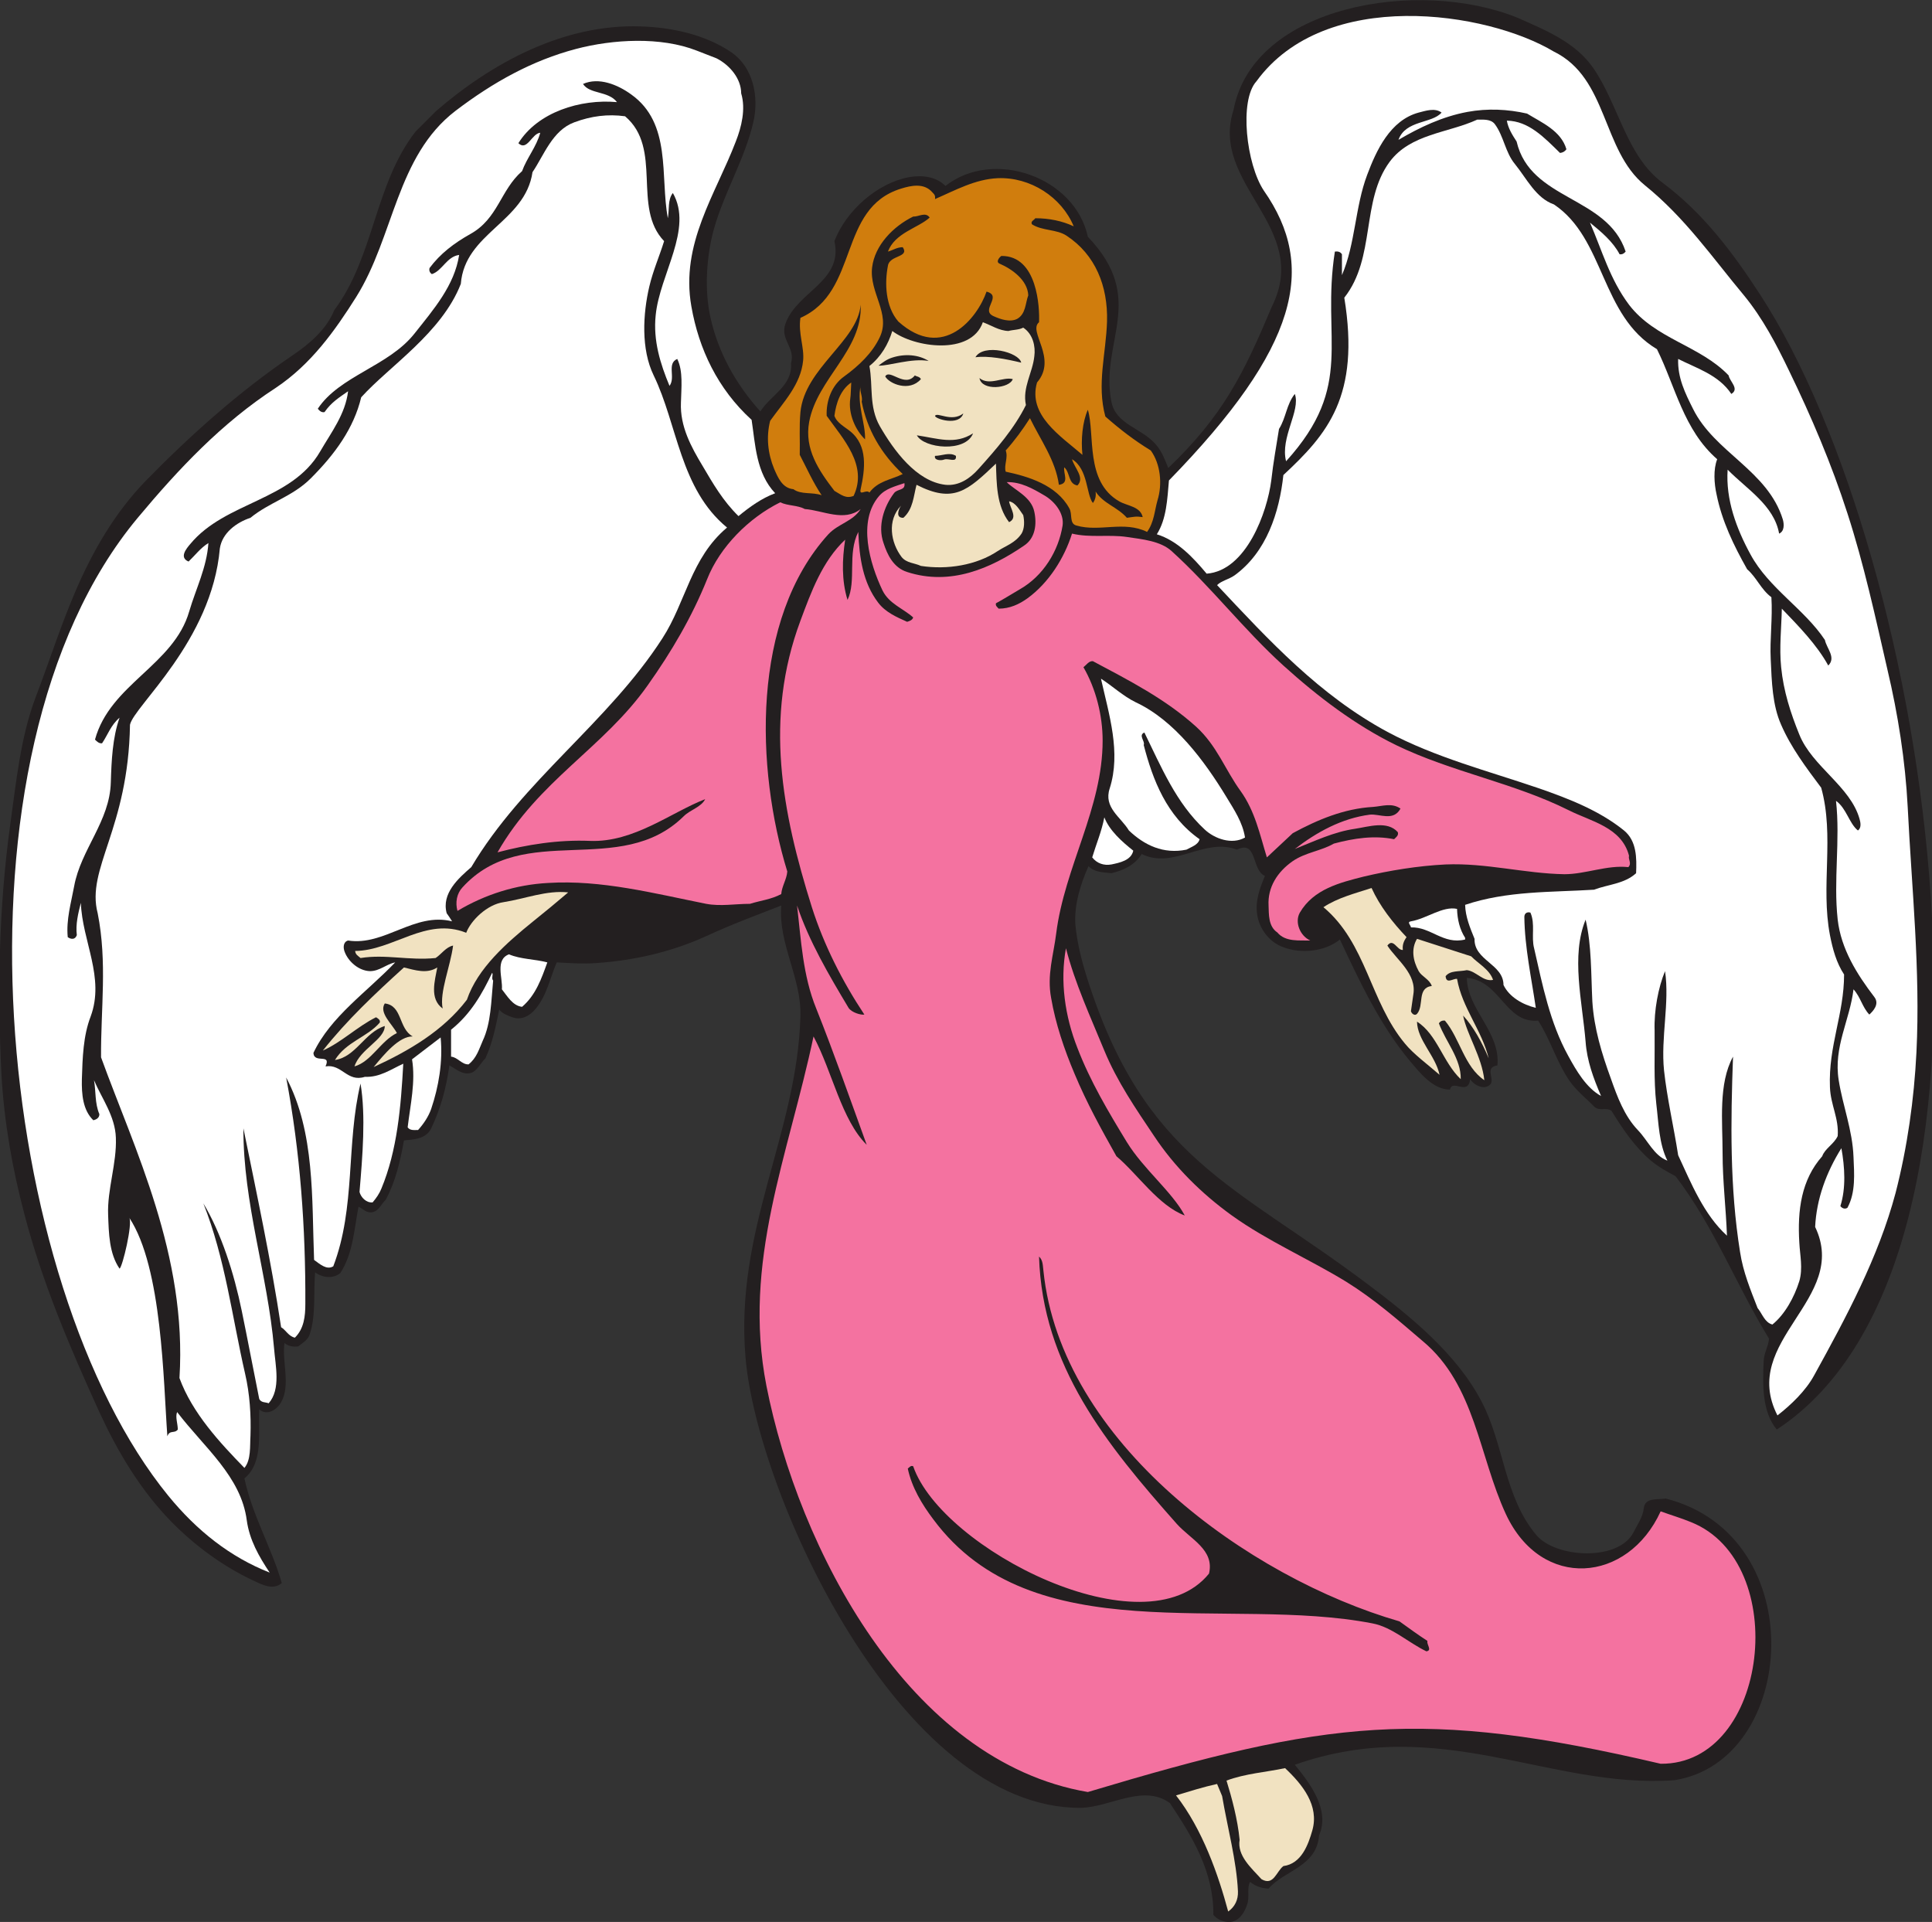 <?xml version="1.0" encoding="UTF-8" standalone="no"?>
<svg
   xmlns:dc="http://purl.org/dc/elements/1.1/"
   xmlns:cc="http://creativecommons.org/ns#"
   xmlns:rdf="http://www.w3.org/1999/02/22-rdf-syntax-ns#"
   xmlns:svg="http://www.w3.org/2000/svg"
   xmlns="http://www.w3.org/2000/svg"
   viewBox="0 0 550.947 548.067"
   height="548.067"
   width="550.947"
   xml:space="preserve"
   id="svg2"
   version="1.1"><rect x="0" y="0" width="550.947" height="548.067" fill="#333333" stroke="none"/><defs
     id="defs6" /><g
     transform="matrix(1.333,0,0,-1.333,0,548.067)"
     id="g10"><g
       transform="scale(0.1)"
       id="g12"><path
         id="path14"
         style="fill:#231f20;fill-opacity:1;fill-rule:evenodd;stroke:none"
         d="m 3245.94,4073.76 c 59.75,-26.63 123.83,-51.84 162.71,-108 54.01,-78.48 70.57,-187.2 147.61,-244.8 87.83,-65.51 151.2,-150.48 208.8,-239.04 368.64,-566.64 593.99,-2062.8 35.99,-2428.56 -31.67,38.16 -30.23,95.76 -28.07,146.15 0.72,18.01 10.08,30.98 11.51,48.24 -69.83,113.77 -117.35,239.77 -200.15,347.78 -18,9.35 -36,19.43 -52.56,33.1 -34.56,29.53 -60.48,67.7 -84.24,106.57 -12.25,8.65 -25.92,-2.15 -37.44,9.37 -17.29,17.99 -36.72,32.38 -51.85,53.98 -28.8,41.76 -41.03,88.58 -67.68,129.61 -70.55,-6.48 -80.64,85.69 -152.63,91.45 1.44,-68.4 71.99,-115.22 65.52,-187.21 -26.64,-4.31 -7.92,-24.47 -13.69,-38.88 -12.23,-15.84 -35.99,-4.32 -44.63,9.37 -4.32,-36.74 -38.17,1.43 -43.21,-22.32 -36.72,0 -64.79,36.72 -85.67,61.19 -64.08,77.05 -107.28,169.2 -149.76,259.92 -31.69,-25.92 -82.8,-30.96 -120.96,-16.56 -30.25,10.8 -51.84,39.6 -56.16,70.56 -4.32,30.24 6.48,56.88 16.56,82.09 -28.8,12.23 -15.84,77.75 -59.76,56.15 -70.57,26.64 -134.65,-43.2 -203.77,-9.36 -15.11,-24.48 -40.31,-35.28 -64.79,-41.04 -17.29,2.16 -36,1.44 -48.97,15.12 -17.27,-38.88 -30.95,-82.8 -28.08,-125.28 3.61,-38.16 12.97,-75.59 24.49,-112.32 123.12,-390.24 316.8,-442.8 599.75,-655.92 92.16,-69.12 191.53,-149.75 244.81,-251.99 48.24,-92.17 48.24,-203.775 117.35,-285.845 41.77,-48.965 174.96,-56.172 207.37,5.762 8.64,17.266 20.15,32.402 22.32,52.558 2.88,23.028 30.23,17.286 46.8,20.157 314.64,-79.922 281.52,-562.324 18,-602.637 -265.69,-18.73 -500.41,142.559 -811.44,33.125 30.96,-38.164 76.32,-95.762 51.84,-151.211 -5.04,-66.953 -74.89,-74.883 -108,-113.75 -15.12,0.703 -28.09,5.039 -39.6,14.395 -7.2,-12.969 -0.72,-31.68 -5.76,-46.797 C 2663.46,21.602 2651.22,1.445 2631.78,0 c -13.68,-0.723 -26.64,4.316 -36.01,15.117 0.73,92.891 -44.64,166.328 -92.87,239.043 -56.88,41.758 -127.44,-8.633 -190.8,-10.078 -386.65,-2.168 -692.64,673.203 -717.12,962.638 -23.77,274.32 110.16,478.81 117.36,730.08 2.87,82.09 -47.53,154.8 -41.04,237.6 -53.28,-20.88 -108,-41.04 -160.56,-65.52 -72.72,-33.12 -151.92,-51.84 -235.44,-57.6 -28.08,-2.16 -56.88,0 -84.25,1.44 -14.39,-33.11 -20.87,-69.83 -44.63,-98.64 -12.24,-15.12 -30.24,-25.92 -50.4,-18.71 -10.08,3.59 -21.61,7.91 -28.09,16.54 -7.19,-35.99 -14.39,-71.99 -29.51,-104.39 -10.8,-10.8 -18.72,-28.79 -32.4,-31.68 -17.286,-3.59 -30.243,8.63 -44.641,16.56 -6.481,-46.79 -18,-90.72 -38.883,-134.65 -11.519,-24.47 -41.758,-23.75 -58.32,-25.91 -7.922,-44.63 -18,-87.84 -38.879,-126.72 -9.359,-8.64 -14.399,-23.75 -28.078,-26.64 -13.684,-2.87 -20.164,7.2 -30.242,11.52 -9.36,-48.24 -11.516,-99.36 -38.879,-141.84 -15.84,-12.96 -38.16,-10.07 -54,1.45 -3.598,-41.78 2.156,-92.17 -11.52,-132.48 -3.601,-12.25 -15.84,-18.73 -24.48,-25.92 -11.52,-1.44 -21.606,0.7 -29.524,7.19 -5.758,-38.89 13.684,-90 -7.195,-126.72 -8.645,-15.12 -29.524,-30.23 -46.805,-15.12 -2.156,-48.96 9.364,-114.47 -31.679,-147.595 16.562,-78.477 59.043,-150.488 79.921,-223.926 -18.718,-16.562 -43.199,-2.871 -61.918,5.762 -62.64,29.512 -122.402,72.715 -173.519,124.57 -67.684,69.102 -115.926,151.189 -154.801,235.429 -62.64,137.52 -122.402,277.21 -160.562,424.08 -25.199,95.04 -43.199,195.84 -48.957,298.79 -8.641,177.85 -5.762,354.97 18.719,532.81 12.957,92.88 22.32,187.92 54,272.16 29.52,77.04 53.996,154.8 86.403,229.68 36,83.52 82.797,165.6 149.035,234 95.762,97.92 199.437,190.8 313.922,268.56 37.441,25.2 73.437,56.16 90,97.2 85.679,114.48 85.679,267.84 173.519,381.6 l 44.641,44.64 c 120.243,103.68 273.593,186.48 437.753,180.72 66.25,-2.16 137.52,-17.28 193.68,-55.44 46.09,-31.68 59.77,-94.32 46.81,-149.76 -18.72,-79.92 -61.92,-149.04 -84.24,-228.24 -15.85,-56.88 -20.88,-130.31 -7.2,-190.08 16.56,-74.16 54,-141.84 106.56,-200.16 23.04,36 69.12,54.72 65.52,102.96 10.08,34.56 -24.48,50.4 -11.53,85.68 25.21,68.4 123.85,90 104.41,175.68 25.2,65.52 91.44,123.84 159.12,136.8 28.8,5.04 58.32,1.44 78.48,-18.72 102.23,80.64 277.2,19.44 304.56,-108.72 128.16,-133.91 25.19,-223.91 50.4,-352.8 9.35,-48.96 64.79,-56.16 95.04,-91.44 13.68,-15.84 19.44,-33.12 26.64,-50.4 117.36,112.32 161.27,201.6 221.75,345.6 84.97,169.92 -133.91,261.36 -82.07,420.48 41.75,223.2 395.28,282.97 606.96,197.28 v 0" /><path
         id="path16"
         style="fill:#ffffff;fill-opacity:1;fill-rule:evenodd;stroke:none"
         d="m 3324.41,4001.04 c 115.92,-56.88 102.25,-210.96 194.41,-285.84 86.39,-69.84 143.99,-154.07 213.11,-236.88 38.89,-47.52 68.4,-103.68 95.04,-159.12 48.24,-99.36 91.45,-200.88 125.29,-306 35.28,-108.72 59.76,-221.76 85.68,-334.8 22.31,-94.32 38.15,-194.4 43.19,-293.04 8.64,-174.96 27.37,-349.91 18.73,-524.87 -5.05,-100.8 -19.44,-203.05 -44.65,-300.98 -36.71,-137.52 -105.11,-264.94 -174.23,-390.23 -18,-33.13 -49.68,-63.36 -78.48,-85.69 -82.08,160.57 154.8,248.4 80.64,403.21 2.88,59.76 23.75,116.64 56.16,168.47 7.2,-40.31 10.08,-84.96 -2.16,-123.82 3.59,-5.04 10.08,-7.21 15.12,-3.62 17.99,33.13 14.4,73.46 12.95,108.73 -2.15,57.6 -23.03,109.44 -31.67,164.16 -11.52,71.27 23.76,128.17 31.67,194.4 15.12,-16.57 18.73,-38.17 33.84,-54.01 7.92,7.21 22.33,22.33 10.81,37.44 -37.45,48.97 -71.29,102.97 -78.48,165.61 -9.36,84.96 5.76,169.92 -3.61,254.16 22.33,-15.84 28.09,-48.24 46.81,-63.36 7.92,5.04 5.75,17.28 3.6,24.49 -19.44,69.83 -101.52,112.31 -128.88,180.71 -18.73,46.08 -33.84,92.88 -38.88,144 -4.33,41.76 0.71,85.68 1.44,125.29 36,-37.45 74.88,-77.05 99.36,-121.68 17.28,17.27 -3.6,36.71 -7.2,54.71 -43.92,66.24 -120.24,110.88 -159.13,182.88 -30.23,55.44 -53.27,117.36 -48.95,181.44 41.03,-41.76 99.35,-76.32 110.15,-136.8 11.53,5.04 10.8,20.16 7.93,30.24 -32.4,105.12 -146.16,143.28 -192.24,236.89 -16.57,33.11 -33.13,66.23 -31.68,106.55 39.6,-20.16 86.4,-33.84 113.76,-74.88 18,10.8 -3.61,26.64 -5.76,39.6 -61.21,64.08 -156.97,77.76 -213.12,151.2 -41.04,54.72 -57.6,115.92 -83.52,175.68 23.75,-19.44 48.96,-40.32 63.35,-67.68 5.76,-0.72 9.37,1.44 12.96,5.76 -39.59,119.52 -203.75,108.72 -233.28,235.44 -9.35,14.4 -17.99,28.08 -20.88,44.64 46.81,-0.72 79.93,-36 113.77,-69.12 5.76,0.72 10.08,2.88 13.67,7.92 -11.51,39.6 -52.55,56.88 -84.23,76.32 -41.05,9.36 -84.24,11.52 -127.44,3.6 -54,-10.08 -102.24,-33.12 -147.6,-59.76 15.11,42.48 72,34.56 92.16,58.32 -14.4,10.8 -34.56,3.6 -48.96,0 -61.2,-16.56 -90.72,-81.36 -110.17,-133.2 -25.92,-68.4 -25.19,-147.6 -53.99,-214.56 v 44.64 c -3.6,5.76 -9.36,6.48 -15.13,5.76 -29.51,-188.64 43.93,-285.12 -104.39,-448.56 -12.96,51.12 31.68,108 18.72,144 -18,-22.32 -18.72,-51.12 -33.84,-74.88 -5.76,-36.72 -12.24,-71.28 -16.56,-110.16 -8.64,-67.68 -53.28,-192.96 -138.24,-199.44 -29.52,35.28 -62.64,70.56 -106.57,84.24 20.88,33.12 22.33,74.88 25.92,115.2 277.92,285.12 316.81,457.2 203.05,619.92 -37.44,56.16 -53.28,192.96 -15.84,234 146.87,201.6 492.48,149.76 636.47,63.36 v 0" /><path
         id="path18"
         style="fill:#ffffff;fill-opacity:1;fill-rule:evenodd;stroke:none"
         d="m 1533.06,3986.64 c 28.08,-14.4 52.55,-43.2 52.55,-74.88 10.09,-33.12 0.73,-72 -11.51,-102.96 -43.2,-113.04 -118.8,-218.88 -95.04,-352.8 15.84,-90.72 56.15,-176.4 128.87,-242.64 7.93,-51.84 9.37,-113.76 50.41,-156.96 -28.8,-10.8 -54,-28.8 -78.48,-48.96 -33.12,32.4 -54.72,69.84 -76.32,106.56 -25.2,41.76 -48.97,85.68 -46.8,136.08 0.72,31.68 5.04,67.68 -7.92,93.6 -23.04,-10.07 -2.88,-39.6 -16.56,-57.6 -19.44,46.8 -35.28,96.48 -29.53,151.2 8.65,87.84 80.65,184.32 36.73,261.36 -11.53,-14.4 -7.2,-36 -10.8,-54 -16.57,90.72 8.64,203.04 -78.48,264.96 -28.8,20.88 -69.13,37.44 -102.96,22.32 14.4,-22.32 53.99,-14.4 72.72,-38.88 -78.49,7.2 -169.92,-21.6 -210.96,-87.84 18.72,-18 28.8,20.88 46.8,22.32 -7.92,-29.52 -28.8,-54 -38.89,-82.07 -46.79,-41.05 -51.11,-101.53 -110.87,-134.65 -34.567,-19.44 -64.082,-41.76 -87.125,-72.72 -1.438,-5.76 0.722,-10.08 5.043,-12.96 22.316,7.2 31.675,37.44 58.32,41.04 -10.078,-65.52 -54.723,-116.64 -95.766,-168.48 -55.437,-69.84 -159.836,-90 -206.633,-160.55 3.598,-4.33 7.918,-8.65 14.399,-7.21 14.398,20.88 30.957,30.96 50.398,44.64 -5.761,-48.96 -36,-87.84 -59.758,-128.88 -61.203,-105.84 -203.043,-107.28 -277.921,-198 -7.918,-9.36 -24.481,-28.8 -3.598,-37.44 13.676,12.96 25.195,28.8 42.476,39.6 -3.597,-52.56 -26.636,-97.2 -41.042,-146.16 -33.118,-115.2 -169.2,-155.52 -201.594,-274.32 4.316,-4.32 8.636,-8.64 15.117,-7.92 12.238,18.01 18.719,38.88 37.441,54.72 -15.125,-42.48 -17.281,-92.16 -18.722,-138.24 -2.157,-83.52 -64.075,-143.28 -78.481,-222.47 -6.48,-35.29 -17.273,-71.29 -13.676,-108.73 7.196,-5.04 15.84,-5.76 19.438,4.32 -2.883,23.04 2.883,46.8 8.644,69.12 2.875,-82.08 51.833,-159.85 20.875,-243.36 -15.835,-41.04 -17.277,-87.84 -18.718,-133.91 -0.719,-32.4 2.16,-66.25 24.476,-87.85 6.485,1.44 12.965,5.04 12.965,12.97 -10.082,23.75 -7.203,49.67 -11.523,72.71 16.562,-38.88 45.363,-77.05 46.8,-123.12 2.161,-54.71 -18.718,-110.88 -16.554,-164.89 1.433,-39.58 2.156,-82.79 24.476,-115.19 6.481,4.32 28.078,95.76 20.879,108.73 70.563,-106.56 72.719,-349.92 81.364,-467.29 5.039,14.4 15.117,5.04 22.316,14.4 0,12.97 -5.762,26.64 -1.441,37.44 57.597,-75.6 136.804,-137.519 149.039,-231.835 5.761,-41.758 25.921,-77.051 48.961,-111.602 -84.239,33.125 -155.516,89.278 -216.719,164.16 -368.637,451.447 -490.317,1582.557 -65.52,2092.317 87.84,105.12 180,203.04 295.203,277.92 75.602,50.4 126.719,122.4 172.079,194.4 81.359,129.6 85.679,300.97 212.398,398.16 81.364,61.92 164.884,108 257.754,132.48 79.21,20.88 181.45,26.64 258.48,-3.6 l 42.49,-16.56 v 0" /><path
         id="path20"
         style="fill:#ffffff;fill-opacity:1;fill-rule:evenodd;stroke:none"
         d="m 1337.22,3862.8 c 81.35,-69.12 14.4,-195.12 83.52,-267.12 -10.09,-32.4 -23.76,-63.36 -31.68,-97.2 -13.68,-58.32 -18.01,-133.92 9.36,-190.08 51.12,-105.12 56.15,-242.64 156.96,-325.44 -77.76,-65.52 -87.84,-159.12 -138.24,-236.88 -115.93,-180 -298.8,-303.84 -408.96,-489.6 -27.364,-23.76 -64.082,-56.16 -52.567,-98.64 4.325,-5.76 7.922,-11.52 11.528,-17.28 -80.649,20.16 -144.723,-53.28 -222.485,-41.04 -10.801,-2.88 -10.801,-15.84 -7.199,-24.48 7.918,-20.88 30.238,-40.31 53.996,-41.04 20.883,0 35.285,15.12 54.008,18.72 -60.484,-63.36 -138.242,-115.92 -174.961,-193.68 1.438,-23.77 38.875,0 25.918,-28.81 35.277,5.77 46.078,-34.55 84.234,-22.3 31.684,-1.45 55.446,15.84 82.082,28.07 -5.039,-92.87 -12.961,-185.77 -46.796,-267.11 -4.321,-10.8 -10.801,-20.16 -18.719,-29.53 -13.684,-1.43 -25.203,10.8 -28.082,22.32 6.476,77.05 13.679,162.71 2.164,231.84 -30.965,-128.15 -10.086,-264.97 -58.321,-390.96 -14.406,-8.63 -28.804,5.04 -41.042,13.69 -5.043,130.31 2.16,273.59 -59.758,390.23 30.238,-159.84 41.758,-322.55 41.039,-483.84 0,-27.37 -2.883,-53.28 -22.321,-72.72 -13.679,2.87 -19.445,16.56 -29.519,22.33 -21.606,143.28 -52.563,287.26 -80.641,425.5 -0.722,-159.82 51.84,-312.48 65.516,-470.15 2.883,-37.44 15.125,-87.83 -11.52,-118.09 -6.476,2.89 -15.839,0.72 -20.16,9.38 -12.957,64.08 -24.476,125.99 -37.433,188.63 -16.567,80.64 -43.922,166.33 -82.082,229.69 46.796,-118.09 61.195,-241.94 89.277,-364.32 10.078,-43.2 12.961,-89.3 11.519,-132.48 -1.441,-23.05 1.442,-51.855 -12.96,-69.121 -52.559,53.981 -111.594,117.341 -138.957,192.231 16.562,262.81 -96.481,489.61 -167.762,686.17 -0.715,103.67 13.683,203.03 -7.199,308.15 -25.204,95.77 65.519,180 69.121,403.2 7.918,39.6 174.961,178.56 192.238,377.28 5.039,33.12 35.277,55.44 65.519,65.52 40.321,33.12 90,45.36 128.879,84.24 51.844,51.84 92.161,107.28 108,173.52 60.485,66.96 172.079,137.52 213.121,242.64 8.641,109.44 137.525,131.76 153.365,239.04 24.48,36 42.48,89.28 89.28,106.56 36.71,13.68 72,18 108.72,12.96 v 0" /><path
         id="path22"
         style="fill:#ffffff;fill-opacity:1;fill-rule:evenodd;stroke:none"
         d="m 3197.7,3846.24 c 19.44,-25.92 22.32,-60.48 43.2,-85.68 25.19,-30.96 44.64,-72.72 83.51,-86.4 109.45,-73.44 99.37,-237.6 220.32,-309.6 39.61,-79.92 56.89,-172.8 128.88,-235.44 -8.63,-21.6 -6.47,-52.56 -1.43,-74.88 11.52,-57.6 36.71,-109.44 65.52,-160.56 20.16,-17.28 29.52,-43.2 51.84,-59.76 2.87,-44.64 -3.6,-90 -1.44,-132.48 2.15,-48.24 3.6,-98.64 22.32,-140.4 20.88,-48.24 53.28,-91.44 85.67,-134.64 28.8,-103.68 -1.43,-210.24 18.72,-315.36 5.76,-29.52 13.69,-59.04 30.25,-84.24 0,-84.96 -33.84,-152.64 -30.25,-241.19 1.45,-38.17 19.45,-66.25 16.57,-104.4 -7.92,-17.28 -27.36,-26.64 -33.13,-43.2 -44.64,-50.41 -53.27,-115.22 -48.95,-185.04 1.43,-27.36 7.92,-54.73 0,-82.09 -10.8,-34.55 -30.96,-71.27 -57.6,-92.87 -16.56,4.31 -21.6,23.03 -31.68,35.27 -15.13,38.89 -30.97,77.03 -37.44,119.51 -22.33,138.97 -20.17,279.38 -15.12,418.32 -31.69,-58.32 -22.32,-138.22 -22.32,-207.34 0,-58.32 7.2,-116.64 9.35,-175.68 -49.68,45.35 -76.31,111.6 -104.39,172.07 -9.37,60.48 -23.76,121.68 -30.24,181.44 -7.2,70.57 12.24,144.73 2.16,212.4 -14.4,-34.57 -23.77,-84.23 -22.32,-126.71 0.72,-52.56 -2.16,-105.12 3.6,-156.98 5.04,-41.76 5.75,-85.66 23.76,-121.68 -28.81,10.8 -41.77,43.21 -63.36,65.53 -28.81,30.23 -43.93,71.29 -57.61,110.16 -19.43,53.28 -35.99,107.28 -39.59,164.88 -2.89,58.32 -1.44,120.25 -14.4,174.96 -31.68,-77.76 -7.21,-174.24 0,-261.37 2.88,-40.31 16.55,-77.75 33.11,-115.91 -31.67,17.28 -53.28,54.72 -70.55,86.4 -38.89,70.57 -54.73,150.49 -72.73,229.68 -6.47,24.48 2.88,51.84 -7.91,76.32 -7.93,2.16 -12.97,-2.15 -12.97,-9.36 0.73,-64.8 15.12,-130.31 24.49,-194.39 -27.36,6.46 -56.89,23.02 -69.12,48.94 0,44.65 -63.36,52.57 -61.93,98.65 -9.35,23.04 -19.43,46.8 -20.15,72.72 90,30.24 183.6,26.64 275.76,32.4 30.23,11.52 64.79,12.24 90,35.28 1.43,32.4 1.43,69.12 -25.92,91.44 -52.56,42.48 -117.36,67.68 -181.45,90 -109.43,37.44 -222.48,66.24 -324.71,120.96 -145.44,78.48 -252.73,195.12 -364.32,313.92 9.36,9.36 25.19,12.24 37.43,20.88 68.41,49.68 95.76,134.64 104.41,214.56 93.6,87.12 164.88,168.48 130.32,379.44 67.68,85.68 35.27,207.36 97.2,290.88 44.64,59.76 124.56,61.2 187.19,90 13.69,0 28.8,1.44 37.45,-9.36 v 0" /><path
         id="path24"
         style="fill:#d07d0d;fill-opacity:1;fill-rule:evenodd;stroke:none"
         d="m 2296.97,3627.36 c -24.47,11.52 -52.56,17.28 -82.08,17.28 -2.88,-4.32 -10.8,-6.48 -7.19,-12.96 22.32,-14.4 52.55,-10.08 74.16,-24.48 61.2,-40.32 88.56,-107.28 86.39,-183.59 -2.16,-69.13 -22.31,-133.93 -3.59,-203.05 30.95,-27.36 61.91,-51.11 97.2,-72.72 20.87,-28.8 25.2,-72 14.4,-106.55 -6.49,-23.05 -7.21,-46.81 -22.32,-67.68 -49.68,24.47 -101.53,-0.73 -151.21,13.67 -15.84,4.32 -7.92,24.48 -15.11,36.72 -27.37,50.4 -88.57,68.4 -136.09,78.48 -4.31,13.68 5.77,30.24 0,45.36 19.45,21.61 36.72,45.36 51.85,69.12 22.31,-46.08 54.72,-90 61.91,-142.56 23.76,2.88 8.65,25.2 11.53,37.44 12.95,-11.52 7.91,-35.28 28.07,-38.88 16.57,16.56 -6.47,37.44 -11.51,56.16 34.56,-20.88 30.23,-75.6 44.64,-93.6 5.04,6.48 7.19,15.12 5.76,24.48 16.55,-25.92 46.79,-33.12 66.95,-56.16 16.57,2.16 18.72,3.6 33.85,1.44 -5.04,23.04 -33.12,23.76 -50.4,33.84 -73.45,42.48 -51.12,142.56 -66.96,195.84 -11.53,-25.92 -15.12,-64.08 -11.53,-96.48 -46.8,40.32 -117.35,84.96 -97.19,154.8 44.64,51.84 -20.16,109.44 4.31,128.88 1.45,30.24 -2.88,142.56 -80.63,141.84 -5.04,-3.6 -12.25,-12.96 -3.61,-16.56 26.64,-11.52 59.77,-35.28 61.2,-67.68 -6.47,-17.28 -5.04,-39.6 -23.75,-50.4 -15.84,-7.92 -36,-0.72 -50.41,5.76 -29.52,12.96 20.16,43.2 -15.11,52.56 -19.45,-56.16 -92.88,-149.76 -188.64,-64.07 -28.09,32.39 -29.52,82.79 -22.32,119.51 3.6,23.04 46.8,17.28 31.67,39.6 -12.23,0 -20.87,-6.48 -31.67,-9.36 15.12,40.32 64.8,50.4 89.28,72.72 -8.64,12.96 -23.76,1.44 -35.28,2.16 -42.49,-20.88 -82.08,-61.2 -87.84,-108.72 -6.48,-54 40.32,-98.64 16.56,-149.04 -15.84,-33.84 -44.64,-61.2 -76.32,-84.24 -26.64,-18.72 -38.89,-52.56 -37.44,-84.24 35.27,-49.68 88.55,-105.84 57.59,-171.36 -16.55,-6.48 -25.91,2.16 -41.03,10.8 -33.12,43.2 -64.8,89.28 -54.01,147.6 17.29,92.88 114.49,153.36 110.16,250.56 -6.48,-77.76 -119.51,-135.36 -128.87,-229.68 -2.88,-32.4 -0.72,-59.04 -1.44,-91.44 15.12,-28.8 28.08,-58.32 46.8,-86.4 -19.44,7.2 -43.93,0.72 -60.48,12.96 -23.76,2.16 -33.12,25.2 -41.04,43.2 -13.68,33.12 -17.29,68.4 -8.64,102.96 28.8,40.32 65.52,77.76 70.56,128.88 2.88,28.08 -10.8,58.32 -5.76,91.44 126.72,56.16 79.2,234.72 215.28,276.48 20.88,6.48 48.96,12.96 66.95,-7.92 5.05,-5.04 6.48,-7.2 5.77,-14.4 43.2,18.72 85.68,42.48 133.92,44.64 69.83,2.88 136.79,-40.32 162.71,-102.96 v 0" /><path
         id="path26"
         style="fill:#d07d0d;fill-opacity:1;fill-rule:evenodd;stroke:none"
         d="m 1818.89,3258 c -4.32,-31.68 10.81,-66.24 31.68,-86.4 1.45,33.12 -17.99,76.32 -9.36,114.48 -2.87,-11.52 5.04,-23.76 2.17,-33.84 11.52,-59.04 41.03,-110.88 87.83,-154.8 -24.47,-12.24 -52.55,-14.4 -71.27,-39.6 -6.48,7.92 -22.32,-8.64 -18.73,7.2 9.36,42.48 15.84,92.88 -22.32,123.84 -11.51,9.36 -28.79,18 -33.83,33.12 3.6,27.36 12.96,55.44 35.99,71.28 -0.71,-9.36 -0.71,-26.64 -2.16,-35.28 v 0" /><path
         id="path28"
         style="fill:#f1e2c1;fill-opacity:1;fill-rule:evenodd;stroke:none"
         d="m 2130.65,3119.76 c 1.45,-41.76 0.73,-90 28.09,-125.28 19.44,9.36 2.16,29.52 0,44.64 14.4,-2.88 22.31,-18.72 30.24,-29.52 2.88,-12.96 2.88,-28.8 -3.6,-39.6 -13.68,-20.16 -32.4,-25.2 -51.12,-37.44 -45.37,-30.24 -108.01,-40.32 -164.16,-31.68 -13.68,6.48 -30.24,5.76 -41.04,18.72 -23.76,30.96 -31.68,79.2 -1.44,110.16 -6.48,-9.36 -11.53,-26.64 5.04,-25.92 20.88,18.72 21.6,46.08 28.08,70.56 79.2,-40.32 108.72,-12.96 169.91,45.36 v 0" /><path
         id="path30"
         style="fill:#f472a0;fill-opacity:1;fill-rule:evenodd;stroke:none"
         d="m 1721.7,3022.56 c 38.87,-2.88 84.24,-28.08 119.51,0 -16.55,-26.64 -47.51,-30.96 -69.12,-54 -165.59,-182.16 -155.51,-501.12 -87.83,-721.43 -1.44,-17.29 -11.53,-30.97 -12.96,-48.25 -21.6,-11.52 -43.92,-13.68 -66.96,-20.88 -31.68,0 -62.64,-5.76 -93.6,0 -111.6,22.32 -224.64,51.84 -338.4,44.64 -68.4,-3.6 -134.64,-24.48 -193.684,-59.76 -5.039,18 -1.437,37.44 10.801,50.4 131.043,144 336.963,18 473.043,151.92 14.39,14.4 37.44,19.44 46.07,36.72 -72.71,-28.08 -152.63,-92.88 -246.23,-89.28 -67.68,2.88 -135.36,-7.92 -198,-24.48 87.84,154.08 226.8,223.2 321.12,357.12 51.12,72 95.04,146.88 127.43,227.52 27.37,69.12 89.29,131.04 156.25,164.16 16.56,-7.92 36.72,-5.76 52.56,-14.4 v 0" /><path
         id="path32"
         style="fill:#ffffff;fill-opacity:1;fill-rule:evenodd;stroke:none"
         d="m 2429.45,2609.28 c 83.53,-38.88 147.61,-126 194.41,-203.04 16.56,-27.36 34.56,-54 39.6,-86.4 -28.08,-15.84 -64.81,-2.88 -86.4,17.29 -61.2,56.87 -92.88,133.91 -128.88,207.35 -13.69,-5.76 2.15,-18.72 -1.44,-26.64 19.44,-74.88 48.95,-151.92 119.52,-201.6 -2.88,-12.24 -18.01,-16.56 -28.08,-22.32 -48.96,-10.08 -90,9.36 -123.12,41.04 -17.29,28.8 -54.73,48.96 -41.04,90 24.48,77.04 -1.44,157.68 -18.73,234.72 23.76,-15.12 47.52,-37.44 74.16,-50.4 v 0" /><path
         id="path34"
         style="fill:#ffffff;fill-opacity:1;fill-rule:evenodd;stroke:none"
         d="m 2424.41,2291.76 c -4.31,-20.88 -29.52,-25.92 -46.79,-29.52 -15.84,-2.88 -30.96,2.16 -41.05,15.12 8.64,28.8 20.17,55.44 25.93,85.68 10.8,-28.08 37.43,-51.84 61.91,-71.28 v 0" /><path
         id="path36"
         style="fill:#f1e2c1;fill-opacity:1;fill-rule:evenodd;stroke:none"
         d="m 3009.05,2106.72 c -5.75,-7.92 -9.35,-16.56 -7.92,-27.36 -12.24,-1.44 -20.15,26.64 -33.11,9.36 19.44,-30.24 63.36,-60.48 55.44,-105.13 l -5.04,-35.27 c 1.44,-5.04 7.92,-10.8 12.96,-5.76 15.84,18.01 -0.73,55.45 31.68,59.76 -5.04,14.4 -21.6,20.16 -28.08,31.68 -12.25,22.32 -16.56,47.52 -3.6,69.12 39.6,-12.96 84.23,-27.36 115.92,-37.44 14.4,-15.12 39.59,-28.08 46.79,-50.41 -21.59,-4.31 -35.99,18.73 -56.15,20.88 -15.84,-3.59 -35.28,0 -45.36,-12.95 1.44,-18 16.56,-4.31 24.48,-5.76 10.8,-61.91 53.27,-110.15 67.67,-169.92 -13.68,33.12 -33.11,68.4 -54.71,91.44 7.92,-40.33 40.31,-88.55 45.36,-138.24 -43.2,29.51 -51.84,88.56 -84.25,127.44 -5.75,0.73 -10.08,-1.44 -12.95,-5.76 15.12,-40.31 47.51,-75.6 46.8,-119.51 -38.16,36 -50.4,95.74 -93.6,123.11 0.72,-39.59 39.6,-72.72 48.24,-113.75 -23.76,20.88 -56.16,44.63 -74.16,66.95 -74.89,90 -82.08,214.56 -174.24,291.6 30.24,20.16 67.67,29.52 102.96,41.04 17.28,-38.16 44.64,-73.44 74.87,-105.12 v 0" /><path
         id="path38"
         style="fill:#f1e2c1;fill-opacity:1;fill-rule:evenodd;stroke:none"
         d="m 1215.54,2202.48 c -24.49,-20.88 -49.68,-41.76 -74.89,-61.92 -56.88,-46.08 -118.79,-100.07 -141.834,-167.77 -51.121,-66.95 -124.558,-109.43 -199.441,-143.98 22.32,27.34 54.723,66.23 83.52,65.51 -30.957,17.28 -21.594,66.25 -59.758,70.56 -12.961,-20.15 15.84,-43.92 25.922,-63.36 -34.563,-16.56 -54.723,-61.21 -90.723,-71.29 11.523,36.72 64.801,57.6 64.801,86.41 -43.199,-13.67 -61.922,-66.23 -106.559,-72.71 23.758,38.86 69.121,48.96 95.758,79.92 2.16,5.76 -4.316,9.35 -7.922,11.52 -40.316,-20.17 -73.437,-53.28 -113.762,-71.29 51.125,64.81 112.328,122.4 173.524,177.83 23.758,-5.76 48.961,-14.39 71.285,0 -5.047,-28.06 -17.281,-66.95 11.516,-87.83 -7.204,34.55 16.558,90 22.32,134.64 -15.121,-2.88 -25.199,-18.72 -37.442,-26.64 -57.597,-5.76 -106.558,8.64 -160.554,0 -5.766,5.05 -10.801,7.2 -11.528,15.12 81.364,0.72 151.204,73.44 237.606,38.89 10.081,26.63 44.641,60.47 79.921,65.51 46.08,7.2 92.16,25.92 138.24,20.88 v 0" /><path
         id="path40"
         style="fill:#ffffff;fill-opacity:1;fill-rule:evenodd;stroke:none"
         d="m 3134.34,2105.29 v -3.61 c -46.8,-11.52 -73.44,27.36 -115.92,25.92 0,4.32 -9.37,11.52 0,12.96 33.84,5.76 67.67,33.12 98.64,26.64 0.71,-23.04 5.75,-43.92 17.28,-61.91 v 0" /><path
         id="path42"
         style="fill:#ffffff;fill-opacity:1;fill-rule:evenodd;stroke:none"
         d="m 1170.9,2052.72 c -12.24,-33.83 -24.48,-69.83 -54.01,-95.04 -20.15,2.16 -31.68,23.04 -43.19,37.44 2.16,23.77 -15.13,63.36 15.12,74.88 25.2,-10.8 55.44,-10.08 82.08,-17.28 v 0" /><path
         id="path44"
         style="fill:#ffffff;fill-opacity:1;fill-rule:evenodd;stroke:none"
         d="m 1054.98,2013.85 c -4.33,-43.93 -4.33,-90.72 -22.32,-128.89 -7.93,-18.01 -12.96,-36.72 -30.24,-50.39 -14.4,-0.72 -23.045,15.12 -37.443,16.54 0,19.46 0,41.06 0,57.62 42.483,33.83 66.963,77.75 87.843,121.68 2.88,-3.61 -2.17,-12.25 2.16,-16.56 v 0" /><path
         id="path46"
         style="fill:#ffffff;fill-opacity:1;fill-rule:evenodd;stroke:none"
         d="m 922.496,1739.51 c -5.758,-16.54 -15.84,-31.68 -28.082,-45.35 -8.637,0 -17.273,-1.45 -22.32,5.76 5.761,48.24 17.281,97.91 9.359,145.45 l 61.203,46.8 c 5.039,-51.86 -4.32,-105.84 -20.16,-152.66 v 0" /><path
         id="path48"
         style="fill:#f1e2c1;fill-opacity:1;fill-rule:evenodd;stroke:none"
         d="m 2749.14,329.043 c 37.43,-35.273 73.44,-79.922 58.32,-133.203 -8.64,-30.235 -23.05,-71.27 -61.92,-76.309 -15.12,-11.523 -20.88,-43.203 -46.8,-28.086 -21.6,23.75 -52.56,50.391 -46.81,84.239 -4.31,43.925 -16.55,89.277 -28.07,126.718 40.32,15.118 84.96,18.008 125.28,26.641 v 0" /><path
         id="path50"
         style="fill:#f1e2c1;fill-opacity:1;fill-rule:evenodd;stroke:none"
         d="m 2614.49,269.277 c 11.53,-67.675 30.97,-138.964 33.85,-203.75 0.71,-18.008 -6.48,-33.125 -20.88,-43.203 -20.89,77.754 -54.73,175.684 -111.6,248.399 28.8,8.632 58.32,18.007 87.84,24.472 l 10.79,-25.918 v 0" /><path
         id="path52"
         style="fill:#f1e2c1;fill-opacity:1;fill-rule:evenodd;stroke:none"
         d="m 2157.3,3403.44 c 10.08,2.88 22.32,2.16 31.68,7.2 20.88,-13.68 26.63,-40.32 23.75,-61.19 -3.59,-35.29 -25.91,-66.97 -18,-104.41 -24.48,-49.68 -63.35,-94.32 -101.52,-136.8 -18,-20.16 -41.75,-36.72 -70.55,-33.84 -62.64,7.2 -110.88,74.16 -140.4,125.28 -23.76,41.76 -14.4,86.4 -22.32,128.88 25.2,20.16 40.32,46.8 48.95,74.88 46.09,-35.28 168.49,-53.28 193.69,18.72 17.99,-6.48 34.56,-18 54.72,-18.72 z m -112.32,-267.12 c 2.16,-15.84 -15.84,-4.32 -25.21,-7.92 -7.19,-2.88 -22.31,-1.44 -19.43,7.92 14.39,0 30.96,8.64 44.64,0 z m -58.32,203.04 c -36.72,6.48 -84.96,-10.8 -107.28,-10.08 9.35,7.2 18,13.68 29.51,17.28 26.65,8.64 56.17,6.48 77.77,-7.2 z m 198,-3.6 c -33.13,7.92 -70.57,15.12 -97.92,11.52 17.28,30.24 93.59,10.8 97.92,-11.52 z m -227.52,-27.36 c 4.32,-2.88 10.08,-2.16 12.96,-7.92 -24.49,-28.08 -67.68,-10.08 -76.33,5.76 9.37,17.28 41.77,-25.2 63.37,2.16 z m 209.52,-7.92 c -7.21,-20.16 -66.24,-25.92 -71.28,2.16 21.59,-17.28 50.39,3.6 71.28,-2.16 z m -105.84,-73.44 c -8.64,-28.08 -61.2,-11.52 -60.48,-5.04 5.04,8.64 35.27,-14.4 60.48,5.04 z m 20.88,-42.48 c -15.84,-41.76 -105.12,-32.4 -120.24,-4.32 44.63,-6.48 81.36,-20.88 120.24,4.32 v 0" /><path
         id="path54"
         style="fill:#f472a0;fill-opacity:1;fill-rule:evenodd;stroke:none"
         d="m 2233.61,3052.08 c 23.77,-13.68 43.21,-39.6 39.6,-64.8 -8.63,-54 -41.03,-108 -92.16,-136.8 -17.27,-10.08 -33.11,-20.16 -50.4,-29.52 -1.43,-5.76 2.89,-7.92 5.77,-11.51 23.76,0 43.91,9.35 61.92,22.31 45.36,33.12 78.48,85.68 95.04,138.24 38.88,-9.36 78.48,-1.44 117.35,-7.2 33.85,-5.03 72,-8.64 95.77,-30.24 84.96,-77.04 154.07,-167.76 239.04,-244.79 74.88,-67.69 154.08,-127.45 240.48,-169.93 120.24,-58.32 252,-80.64 370.07,-139.68 46.81,-23.76 113.05,-36 128.89,-97.2 -2.17,-8.64 6.48,-15.84 -1.44,-24.48 -45.36,5.04 -91.44,-15.12 -136.8,-15.12 -84.96,1.44 -167.76,24.48 -254.16,20.88 -59.04,-2.88 -120.24,-12.96 -174.96,-25.92 -51.12,-12.96 -107.29,-26.64 -136.8,-77.04 -11.52,-20.16 0,-49.68 22.32,-59.76 -23.04,0.72 -53.28,-3.6 -70.56,17.28 -19.44,12.96 -18,38.88 -18.72,57.6 -2.16,38.88 18.72,72 51.83,95.05 27.37,18.71 60.49,21.59 87.85,37.43 43.2,11.52 86.39,18 128.87,9.36 4.33,4.32 10.09,7.92 7.92,15.12 -22.31,25.2 -62.63,11.52 -91.44,7.2 -45.35,-6.48 -87.11,-26.64 -128.87,-43.2 46.8,36 100.08,65.52 160.55,73.44 20.89,2.16 50.41,-15.12 65.52,12.96 -18.71,12.96 -38.87,5.04 -58.32,3.6 -62.63,-3.6 -118.79,-27.36 -172.08,-56.16 l -55.44,-51.84 c -15.11,48.96 -25.19,98.64 -56.16,141.84 -33.11,45.36 -50.39,97.2 -95.75,138.24 -65.53,59.04 -143.28,98.64 -220.32,139.69 -8.64,0.71 -13.68,-7.93 -20.16,-12.97 26.63,-46.08 41.03,-102.96 41.03,-156.96 0,-144.72 -81.35,-270 -99.35,-412.56 -5.76,-46.8 -20.16,-88.57 -10.8,-138.23 9.36,-54.73 28.08,-110.16 50.4,-162.74 25.92,-61.91 56.15,-116.62 89.28,-175.66 45.36,-38.17 90,-105.84 146.16,-126.72 -27.36,51.11 -88.56,99.35 -123.85,156.95 -39.6,64.81 -78.47,130.31 -105.84,201.6 -26.64,67.68 -37.43,142.56 -24.47,213.12 19.44,-75.6 52.56,-146.89 82.08,-218.88 27.36,-66.25 66.95,-123.85 106.55,-182.87 43.93,-66.25 101.52,-123.12 166.33,-169.92 76.32,-54.73 164.87,-92.89 244.8,-141.86 59.04,-36.72 109.44,-80.62 164.16,-127.44 111.6,-93.59 119.52,-244.783 177.12,-369.353 76.31,-164.16 261.35,-147.598 331.2,5.761 21.6,-7.91 43.91,-14.394 64.8,-23.027 215.27,-85.683 167.03,-519.121 -64.8,-516.973 -510.48,119.532 -711.36,93.594 -1225.44,-60.468 -383.76,65.508 -619.2,521.992 -687.6,869.02 -51.84,265.69 46.8,491.78 100.79,747.37 40.33,-75.59 59.77,-178.56 113.77,-231.84 -35.29,97.21 -69.84,195.84 -108,291.6 -28.8,70.57 -32.41,146.88 -41.04,220.32 25.91,-77.04 68.4,-149.05 110.16,-218.87 6.48,-10.08 26.64,-15.84 33.84,-14.42 -46.8,70.57 -86.41,148.34 -112.32,229.69 -64.09,203.76 -102.25,403.92 -24.48,612.72 23.04,61.93 46.8,127.44 95.76,173.52 -6.48,-42.48 -7.92,-87.12 5.04,-128.88 19.44,40.32 -0.72,98.64 23.04,145.45 2.16,-55.45 10.07,-108.73 42.48,-151.21 15.84,-20.88 39.6,-30.96 61.91,-41.04 5.04,1.44 11.52,3.6 12.97,9.36 -21.6,19.44 -51.12,28.8 -65.52,57.6 -27.37,57.6 -54,148.32 -7.2,202.32 13.68,15.84 35.27,20.88 53.99,27.36 2.89,-16.56 -15.11,-11.52 -22.31,-21.6 -21.6,-28.8 -35.28,-69.84 -22.32,-106.56 7.92,-24.48 20.87,-52.56 50.39,-61.92 92.89,-30.24 179.29,7.92 249.85,56.16 24.47,15.84 28.08,46.08 22.31,72.72 -6.47,32.4 -43.19,46.81 -59.03,63.36 30.24,0.72 55.44,-13.68 79.91,-28.08 z m -1.43,-1658.88 c 37.44,-367.2 438.47,-656.637 761.76,-750.231 20.15,-14.414 39.6,-28.809 59.76,-41.758 -2.17,-7.93 10.79,-20.176 -2.17,-22.324 -38.87,18.711 -73.43,51.836 -115.19,59.746 -310.32,60.488 -727.2,-63.36 -939.6,222.48 -24.48,32.403 -46.09,68.399 -54.72,108.731 3.59,2.871 6.48,7.207 11.52,5.039 61.19,-177.832 496.08,-398.887 632.88,-229.688 12.23,51.133 -39.6,73.438 -69.12,106.563 -150.48,169.922 -287.28,337.672 -294.49,571.682 8.65,-7.91 7.92,-19.44 9.37,-30.24 v 0" /></g></g></svg>